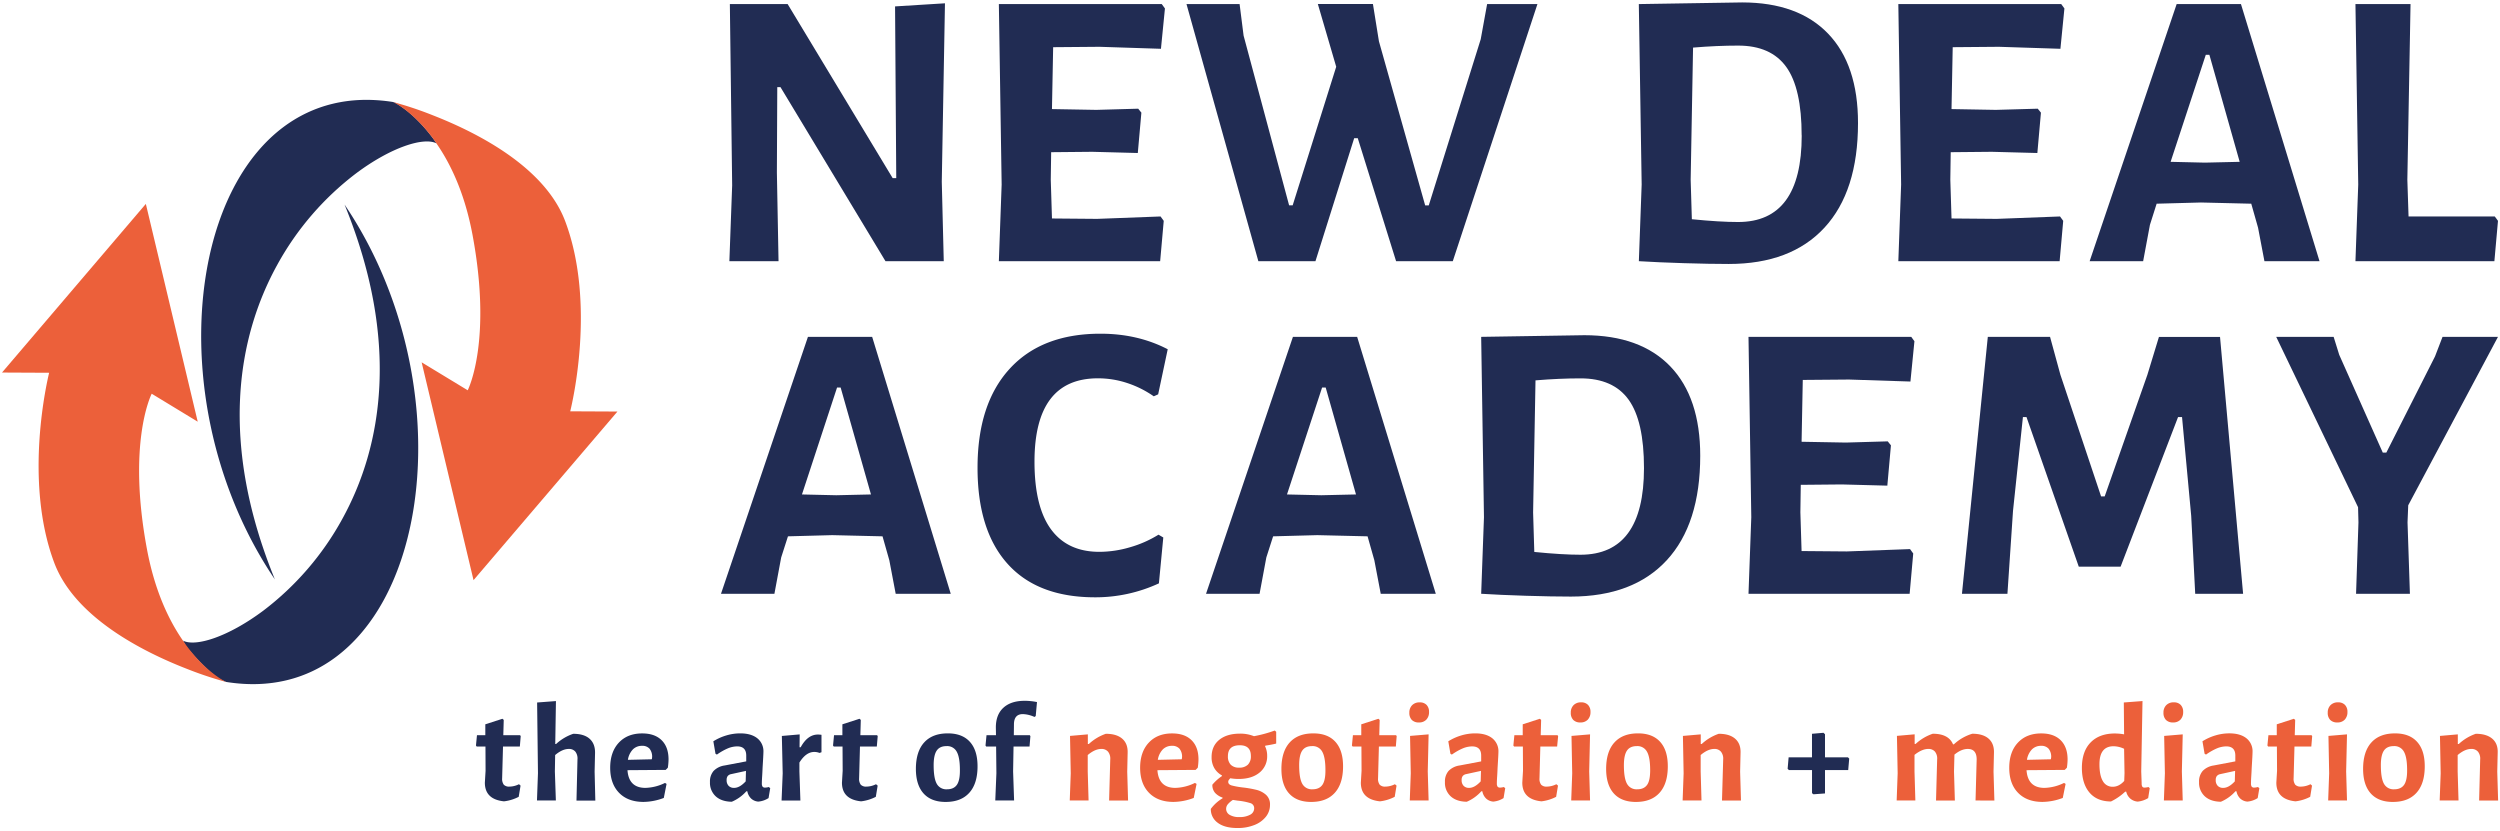 <svg id="Layer_1" data-name="Layer 1" xmlns="http://www.w3.org/2000/svg" viewBox="0 0 1514 503"><defs><style>.cls-1{fill:#212c53;}.cls-2{fill:#ec603a;}</style></defs><path class="cls-1" d="M570.34,110.06l1.2,48.12H536.25L472.66,52.76h-1.94l-.24,51.74,1,53.68H441.71l1.69-45.94L442,2.47H477L540.6,107.88h2.17l-.72-104L572.27,2Z"/><path class="cls-1" d="M702.83,131.09l1.93,2.66-2.17,24.43H604.91l1.69-46.43L604.91,2.47h98.65l1.93,2.66-2.42,24.42-37.23-1.21-28.05.24-.72,37.48,26.83.48,25.39-.72,1.93,2.41-2.17,24.43-27.57-.73-24.9.24-.24,16.68.73,23.46,27.31.24Z"/><path class="cls-1" d="M879.81,158.18H845.47l-23.2-74.47h-2.18l-23.45,74.47H762.06L718.54,2.47H750.7l2.42,19.1,27.56,102.76h2.17l26.36-83.9-11.12-38h33.36L835.08,25l28,99.38h2.18L896.73,23.75,900.6,2.47h30.47Z"/><path class="cls-1" d="M1107.08,20.36q18.14,18.86,18.13,54.16,0,41.34-20.31,63.34t-58,22q-11.37,0-27.21-.49t-27.2-1.2l1.7-46.43L992.47,2.47l62.63-1Q1088.94,1.5,1107.08,20.36Zm-16,61.65q0-28.52-9.31-41.46t-29.13-12.94q-12.83,0-27.32,1.21l-1.45,80,.72,23.94q16.92,1.69,28,1.69Q1091.13,134.48,1091.12,82Z"/><path class="cls-1" d="M1247.55,131.09l1.93,2.66-2.17,24.43h-97.68l1.69-46.43L1149.63,2.47h98.65l1.93,2.66-2.42,24.42-37.23-1.21-28,.24-.72,37.48,26.83.48,25.39-.72,1.93,2.41-2.17,24.43-27.57-.73-24.9.24-.24,16.68.73,23.46,27.32.24Z"/><path class="cls-1" d="M1404.7,158.18h-33.36l-3.87-20.32-4.11-14.5-30.47-.73-26.83.73L1302,136.17l-4.11,22h-32.4l52.7-155.71h38.93ZM1356.35,98,1338,33.17h-2.17L1314.52,98l20.79.49Z"/><path class="cls-1" d="M1512.78,133.75l-2.18,24.43h-84.14l1.69-46.43L1426.46,2.47h33.36l-1.93,106.38.73,22.24h52.22Z"/><path class="cls-1" d="M575.77,359.59H542.43l-3.86-20.3-4.11-14.49L504,324.08l-26.81.72-4.11,12.8-4.1,22H436.63L489.29,204h38.89Zm-48.31-60.15L509.1,234.7h-2.18l-21.25,64.74,20.77.48Z"/><path class="cls-1" d="M707.17,211.51l-5.79,27.3-2.66,1.2a61.49,61.49,0,0,0-15.94-8,56.27,56.27,0,0,0-17.88-2.9q-38.4,0-38.41,50.49,0,27.3,10,40.95t29.35,13.64a66.14,66.14,0,0,0,18.48-2.77,68.28,68.28,0,0,0,17.27-7.62l2.9,1.7-2.66,27.78a91.42,91.42,0,0,1-38.65,8.45q-34.79,0-53-20.29T592,283.25q0-38.64,19.44-59.9t55-21.26Q689.06,202.09,707.17,211.51Z"/><path class="cls-1" d="M869.51,359.59H836.17l-3.87-20.3-4.1-14.49-30.44-.72L771,324.8l-4.11,12.8-4.1,22H730.37L783,204h38.89Zm-48.32-60.15L802.84,234.7h-2.18L779.4,299.44l20.78.48Z"/><path class="cls-1" d="M1011.55,221.89q18.11,18.86,18.11,54.12,0,41.31-20.29,63.28t-58,22q-11.35,0-27.17-.49T897,359.59l1.69-46.38L897,204l62.57-1Q993.42,203.05,1011.55,221.89ZM995.6,283.5q0-28.5-9.3-41.43t-29.11-12.93q-12.81,0-27.29,1.21l-1.45,80,.72,23.91q16.91,1.69,28,1.69Q995.6,335.91,995.6,283.5Z"/><path class="cls-1" d="M1156.72,332.53l1.93,2.66-2.17,24.4h-97.59l1.69-46.38L1058.89,204h98.56l1.93,2.66-2.42,24.4-37.2-1.21-28,.24-.72,37.44,26.81.49,25.36-.73,1.94,2.42-2.18,24.4-27.53-.73-24.89.24-.24,16.67.73,23.43,27.29.24Z"/><path class="cls-1" d="M1358.42,359.59h-29L1327,312.48l-5.56-59.9h-2.41l-34.79,90.58H1258.9l-31.65-90.58h-2.17l-6,56.76-3.38,50.25h-27.54L1203.82,204h37.69l6.27,22.95,24.64,73.68h2.18L1300.45,227l7-22.95h37Z"/><path class="cls-1" d="M1458,316.35l1.44,43.24h-32.61l1.45-43.24-.24-9.18L1378.47,204h34.78l3.38,10.87L1443,274.08h2.17l29.47-58.22L1479.2,204h33.58L1458.42,306Z"/><path class="cls-1" d="M143,110.88c7.6-13.77,17.17-25.34,28.62-33.92,17.79-13.29,40.06-19.36,66.46-15.18a12.34,12.34,0,0,1,1.8.8c3.43,1.93,11.93,7.55,21.49,20a46.79,46.79,0,0,1,3,4.27c-7.58-4-27.36,2.16-48.7,18.12a175.41,175.41,0,0,0-47.74,55.36c-24.46,44.34-35.16,108.13-1.45,190.59C114.45,274,109.65,171.3,143,110.88Z"/><path class="cls-1" d="M208.66,123.89c52,76.91,56.8,179.6,23.47,240-7.6,13.78-17.19,25.36-28.65,33.94-17.75,13.3-40,19.36-66.45,15.17-.11,0-3.27-1.32-4.15-1.81-3.42-1.94-9.44-7.1-19.67-19-.91-1.07-1.25-2.33-2.44-4.25,7.58,4,27.34-2.17,48.68-18.12a175.59,175.59,0,0,0,47.76-55.39C231.67,270.15,242.36,206.36,208.66,123.89Z"/><path class="cls-2" d="M238.06,61.79a215.87,215.87,0,0,1,24,8c26.73,10.43,67.93,31.28,80.27,64.3,18.83,50.2,3.82,111.7,3,115l28.59.14L286.77,351.33,255.35,219.42l27.91,16.94c.7-1.53,14.73-30.62,2.9-94.12-4.7-25.16-13.25-43-21.84-55.38-1-1.49-2-2.89-3-4.21C251.73,70.2,243,64.5,239.57,62.57A16,16,0,0,0,238.06,61.79Z"/><path class="cls-2" d="M1.22,225.61l87.1-102.13,31.42,131.9L91.87,238.44C91.12,240,77.13,269.05,89,332.58c4.69,25.16,13.21,43,21.81,55.41,1,1.47,2,2.86,3,4.18,9.55,12.41,18.26,18.13,21.69,20.06.88.49,1.41.74,1.52.79a223.35,223.35,0,0,1-23.94-8c-26.78-10.42-67.91-31.27-80.25-64.28C14,290.53,29,229,29.75,225.75Z"/><path class="cls-1" d="M314.3,474.92l.95.85-1.12,6.78a25.85,25.85,0,0,1-8.92,2.74q-11.58-1.2-11.58-11.32l.43-7.12L294,452.1h-5.32l-.43-.6.6-6.26h5.06v-6.6l10.37-3.35.78.69-.26,9.26H315l.34.6-.52,6.26h-10.2l-.52,19.21a5.93,5.93,0,0,0,1,3.91,4.41,4.41,0,0,0,3.43,1.15A13.17,13.17,0,0,0,314.3,474.92Z"/><path class="cls-1" d="M349.72,459.91a6.8,6.8,0,0,0-1.29-4.72,4.94,4.94,0,0,0-4-1.63q-3.86,0-8.23,3.69l-.17,9.94.6,17.59H325.19l.6-16.56-.51-42.79,11.4-.86-.42,26h.51a29,29,0,0,1,10.38-6.18c4.34,0,7.65,1,9.9,3s3.36,4.82,3.31,8.53l-.26,11.41.43,17.5H349.12Z"/><path class="cls-1" d="M403.15,466.25l-23.15.17q.76,10.72,10.89,10.72a28.58,28.58,0,0,0,11.84-3l.94.6L402,483.23a35.65,35.65,0,0,1-12.27,2.41q-9.44,0-14.8-5.49T369.53,465q0-9.62,5.23-15.23t14.16-5.61c5.09,0,9,1.38,11.79,4.15s4.16,6.65,4.16,11.63a35.78,35.78,0,0,1-.43,5Zm-8.23-7.63a7.7,7.7,0,0,0-1.54-5.19,5.75,5.75,0,0,0-4.55-1.76,7.61,7.61,0,0,0-5.57,2.19,11.59,11.59,0,0,0-3,6.3l14.5-.34Z"/><path class="cls-1" d="M458.6,447.08a10,10,0,0,1,3.73,8.28q0,1.54-.52,9.78c-.06,1.6-.14,3.24-.25,4.93s-.18,3.13-.18,4.33a3.45,3.45,0,0,0,.43,2,1.83,1.83,0,0,0,1.55.57,9.7,9.7,0,0,0,2.23-.35l.85.69-1,6a13.63,13.63,0,0,1-6.26,2.14,7.18,7.18,0,0,1-4.29-1.84,8.14,8.14,0,0,1-2.31-4.42H452a25,25,0,0,1-8.83,6.35q-6.18-.09-9.7-3.26a11.08,11.08,0,0,1-3.51-8.66,9.7,9.7,0,0,1,2.19-6.73,11.56,11.56,0,0,1,6.64-3.31l13.13-2.49v-3.51c0-3.71-1.84-5.57-5.49-5.57a15.1,15.1,0,0,0-5.62,1.19,35.06,35.06,0,0,0-6.65,3.78l-.86-.52L432,448.93a31.2,31.2,0,0,1,7.89-3.56,29.42,29.42,0,0,1,8.4-1.24Q454.88,444.13,458.6,447.08Zm-15.91,21.75a3.53,3.53,0,0,0-2,1.15,3.92,3.92,0,0,0-.64,2.45,4.8,4.8,0,0,0,1.2,3.47,4.41,4.41,0,0,0,3.34,1.24q3.35,0,7-3.94l.17-6.35Z"/><path class="cls-1" d="M497.49,445v10.55l-1.2.43a8.25,8.25,0,0,0-3.17-.6q-5,0-9,6.43v5.4l.6,17.59h-11.4l.68-16.47-.51-22.64,10.8-.94-.08,7.8h.68q4.2-7.72,10.47-7.72A19.32,19.32,0,0,1,497.49,445Z"/><path class="cls-1" d="M530.51,474.92l1,.85-1.12,6.78a25.85,25.85,0,0,1-8.92,2.74q-11.58-1.2-11.58-11.32l.43-7.12-.08-14.75h-5.32l-.43-.6.6-6.26h5.06v-6.6l10.38-3.35.77.69-.26,9.26H531.2l.34.6L531,452.1h-10.2l-.52,19.21a5.93,5.93,0,0,0,1,3.91,4.41,4.41,0,0,0,3.43,1.15A13.17,13.17,0,0,0,530.51,474.92Z"/><path class="cls-1" d="M587.37,449.27q4.64,5.14,4.63,14.84,0,10.45-5,16t-14.32,5.54q-8.76,0-13.38-5.15t-4.64-14.84q0-10.47,5-16T574,444.13Q582.75,444.13,587.37,449.27Zm-20.11,5.32q-1.85,2.75-1.84,8.83,0,7.89,1.88,11.24a6.55,6.55,0,0,0,6.18,3.34q4.11,0,6-2.7t1.84-8.88q0-7.8-1.93-11.19a6.53,6.53,0,0,0-6.13-3.39C570.47,451.84,568.49,452.76,567.26,454.59Z"/><path class="cls-1" d="M628,425.17l-.77,8.49-.77.52a18.33,18.33,0,0,0-7-1.72q-5.33,0-5.41,6.09l-.08,6.69h9.69l.35.6-.52,6.26h-9.69l-.26,15.09.6,17.59h-11.4l.68-16.56-.17-16.12h-6l-.42-.6.6-6.26h5.74l-.08-4.72q0-7.72,4.58-11.92t12.92-4.2A38.41,38.41,0,0,1,628,425.17Z"/><path class="cls-2" d="M672.37,459.91a6.77,6.77,0,0,0-1.33-4.68,5.06,5.06,0,0,0-4.08-1.67c-2.57,0-5.32,1.23-8.23,3.69v9.94l.51,17.59h-11.4l.6-16.47L648,445.67l10.8-.94v5.83h.61a29.05,29.05,0,0,1,10.29-6.18q6.51,0,9.95,3t3.25,8.53l-.25,11.41.51,17.5H671.68Z"/><path class="cls-2" d="M724.08,466.25l-23.15.17q.77,10.72,10.89,10.72a28.5,28.5,0,0,0,11.83-3l1,.6-1.72,8.49a35.56,35.56,0,0,1-12.26,2.41q-9.43,0-14.8-5.49T690.46,465q0-9.62,5.23-15.23t14.16-5.61q7.62,0,11.79,4.15t4.16,11.63a35.78,35.78,0,0,1-.43,5Zm-8.23-7.63a7.7,7.7,0,0,0-1.54-5.19,5.75,5.75,0,0,0-4.55-1.76,7.65,7.65,0,0,0-5.58,2.19,11.65,11.65,0,0,0-3,6.3l14.5-.34Z"/><path class="cls-2" d="M766.28,451.58l-.17.35a12.78,12.78,0,0,1,1.28,5.75,12.54,12.54,0,0,1-4.67,10.24q-4.68,3.82-12.65,3.82a29.93,29.93,0,0,1-5-.43,7.46,7.46,0,0,0-1,1.2,2,2,0,0,0-.25,1c0,1,.68,1.75,2.05,2.15a49.37,49.37,0,0,0,6.52,1.2,66.4,66.4,0,0,1,8.45,1.46,13.8,13.8,0,0,1,5.83,3,7.67,7.67,0,0,1,2.44,6.09,11.41,11.41,0,0,1-2.52,7.24,16.52,16.52,0,0,1-7,5,26.89,26.89,0,0,1-10.12,1.8q-7.82,0-12-3.17a10,10,0,0,1-4.2-8.41,24.2,24.2,0,0,1,7.12-6.43v-.42a10.62,10.62,0,0,1-4.55-2.88,7.15,7.15,0,0,1-1.63-4.93A27.66,27.66,0,0,1,740,470v-.42a11.81,11.81,0,0,1-4.67-4.51,13,13,0,0,1-1.59-6.56q0-6.69,4.63-10.46T751,444.29a21.94,21.94,0,0,1,8.4,1.55A78.09,78.09,0,0,0,772,442.41l.86.77v7.12C771.34,450.7,769.13,451.13,766.28,451.58Zm-9.22,34.74a37.56,37.56,0,0,0-7.51-1.45l-2.91-.44a13.65,13.65,0,0,0-3.09,2.66,4.32,4.32,0,0,0-1,2.75,4.17,4.17,0,0,0,2.06,3.6,10.78,10.78,0,0,0,6,1.37,12.92,12.92,0,0,0,6.48-1.41,4.35,4.35,0,0,0,2.44-3.9A3.18,3.18,0,0,0,757.06,486.32Zm-1.33-23.24a7.09,7.09,0,0,0,1.8-5.23q0-6.53-6.69-6.52-7.22,0-7.21,6.6a7.11,7.11,0,0,0,1.72,5.19,6.72,6.72,0,0,0,5.06,1.76A7.21,7.21,0,0,0,755.73,463.08Z"/><path class="cls-2" d="M808.73,449.27q4.63,5.14,4.63,14.84,0,10.45-5,16t-14.33,5.54q-8.74,0-13.37-5.15t-4.63-14.84q0-10.47,5-16t14.32-5.52Q804.09,444.13,808.73,449.27Zm-20.11,5.32q-1.85,2.75-1.84,8.83,0,7.89,1.88,11.24a6.55,6.55,0,0,0,6.18,3.34q4.11,0,6-2.7t1.84-8.88q0-7.8-1.93-11.19a6.54,6.54,0,0,0-6.13-3.39Q790.47,451.84,788.62,454.59Z"/><path class="cls-2" d="M844.75,474.92l1,.85-1.12,6.78a25.79,25.79,0,0,1-8.92,2.74q-11.58-1.2-11.58-11.32l.43-7.12-.08-14.75h-5.32l-.43-.6.6-6.26h5.06v-6.6l10.38-3.35.77.69-.25,9.26h10.2l.34.6-.51,6.26H835.06l-.51,19.21a5.87,5.87,0,0,0,1,3.91,4.38,4.38,0,0,0,3.43,1.15A13.13,13.13,0,0,0,844.75,474.92Z"/><path class="cls-2" d="M863.92,426.88a5.92,5.92,0,0,1,1.5,4.29,6.45,6.45,0,0,1-1.63,4.64,5.85,5.85,0,0,1-4.46,1.71A5.77,5.77,0,0,1,855,436a6,6,0,0,1-1.5-4.38,6.24,6.24,0,0,1,1.67-4.54,6.11,6.11,0,0,1,4.59-1.72A5.53,5.53,0,0,1,863.92,426.88Zm-9.56,41.43-.43-22.64,11.24-.94-.52,22.46.52,17.59H853.76Z"/><path class="cls-2" d="M903.71,447.08a10,10,0,0,1,3.74,8.28c0,1-.18,4.29-.52,9.78-.06,1.6-.14,3.24-.25,4.93s-.18,3.13-.18,4.33a3.45,3.45,0,0,0,.43,2,1.83,1.83,0,0,0,1.55.57,9.55,9.55,0,0,0,2.22-.35l.86.69-1,6a13.63,13.63,0,0,1-6.26,2.14,7.18,7.18,0,0,1-4.29-1.84,8.14,8.14,0,0,1-2.31-4.42h-.6a25,25,0,0,1-8.83,6.35q-6.18-.09-9.7-3.26a11.08,11.08,0,0,1-3.51-8.66,9.75,9.75,0,0,1,2.18-6.73,11.62,11.62,0,0,1,6.65-3.31L897,461.1v-3.51c0-3.71-1.84-5.57-5.5-5.57a15.18,15.18,0,0,0-5.62,1.19,35.32,35.32,0,0,0-6.64,3.78l-.86-.52-1.29-7.54a31.52,31.52,0,0,1,7.89-3.56,29.54,29.54,0,0,1,8.41-1.24Q900,444.13,903.71,447.08Zm-15.9,21.75a3.53,3.53,0,0,0-2,1.15,3.92,3.92,0,0,0-.64,2.45,4.8,4.8,0,0,0,1.2,3.47,4.41,4.41,0,0,0,3.34,1.24q3.34,0,7-3.94l.17-6.35Z"/><path class="cls-2" d="M942.52,474.92l1,.85-1.12,6.78a25.79,25.79,0,0,1-8.92,2.74q-11.58-1.2-11.58-11.32l.43-7.12-.08-14.75h-5.32l-.43-.6.6-6.26h5.06v-6.6l10.38-3.35.77.69-.26,9.26h10.21l.34.6L943,452.1H932.83l-.51,19.21a5.87,5.87,0,0,0,1,3.91,4.38,4.38,0,0,0,3.43,1.15A13.13,13.13,0,0,0,942.52,474.92Z"/><path class="cls-2" d="M961.69,426.88a5.92,5.92,0,0,1,1.51,4.29,6.5,6.5,0,0,1-1.63,4.64,5.88,5.88,0,0,1-4.46,1.71,5.78,5.78,0,0,1-4.34-1.54,6,6,0,0,1-1.5-4.38,6.24,6.24,0,0,1,1.67-4.54,6.11,6.11,0,0,1,4.59-1.72A5.53,5.53,0,0,1,961.69,426.88Zm-9.56,41.43-.43-22.64,11.24-.94-.52,22.46.52,17.59H951.53Z"/><path class="cls-2" d="M1005.39,449.27q4.64,5.14,4.63,14.84,0,10.45-5,16t-14.33,5.54q-8.75,0-13.37-5.15t-4.64-14.84q0-10.47,5-16T992,444.13Q1000.76,444.13,1005.39,449.27Zm-20.11,5.32q-1.85,2.75-1.85,8.83,0,7.89,1.89,11.24A6.55,6.55,0,0,0,991.5,478c2.74,0,4.72-.9,6-2.7s1.84-4.76,1.84-8.88q0-7.8-1.93-11.19a6.54,6.54,0,0,0-6.13-3.39Q987.12,451.84,985.28,454.59Z"/><path class="cls-2" d="M1043.56,459.91a6.73,6.73,0,0,0-1.34-4.68,5,5,0,0,0-4.07-1.67c-2.57,0-5.32,1.23-8.23,3.69v9.94l.51,17.59H1019l.6-16.47-.43-22.64,10.8-.94v5.83h.6a29.18,29.18,0,0,1,10.3-6.18q6.51,0,9.95,3t3.26,8.53l-.26,11.41.51,17.5h-11.49Z"/><path class="cls-1" d="M1105.22,444.64v14h13.89l.77.77-.6,6.95h-14.06v14.15l-7,.51-.86-.68v-14h-14l-.77-.77.6-6.95h14.15V444.38l6.95-.6Z"/><path class="cls-2" d="M1196.39,484.78l.68-24.87q0-6.35-5.4-6.35-3.86,0-8.06,3.43l-.26,10.29.52,17.5h-11.41l.68-24.87a6.66,6.66,0,0,0-1.33-4.72,5.08,5.08,0,0,0-4.07-1.63c-2.51,0-5.29,1.2-8.32,3.6v10l.52,17.59h-11.32l.6-16.47-.44-22.64,10.73-.94v5.83h.6a28.89,28.89,0,0,1,10.38-6.18q9.6,0,12.26,6.43h.51a28.31,28.31,0,0,1,11.16-6.43q6.51,0,9.9,3t3.22,8.53l-.26,11.41.52,17.5Z"/><path class="cls-2" d="M1250.42,466.25l-23.16.17q.78,10.72,10.89,10.72a28.51,28.51,0,0,0,11.84-3l.94.6-1.71,8.49a35.65,35.65,0,0,1-12.27,2.41q-9.43,0-14.79-5.49T1216.8,465q0-9.62,5.23-15.23t14.15-5.61q7.63,0,11.79,4.15t4.16,11.63a37.15,37.15,0,0,1-.42,5Zm-8.23-7.63a7.64,7.64,0,0,0-1.55-5.19,5.74,5.74,0,0,0-4.54-1.76,7.64,7.64,0,0,0-5.58,2.19,11.58,11.58,0,0,0-3,6.3l14.49-.34Z"/><path class="cls-2" d="M1296.73,467.19l.26,7.21a3.69,3.69,0,0,0,.39,2,1.58,1.58,0,0,0,1.41.57,9.89,9.89,0,0,0,2.32-.35l.77.69-.94,6a14.76,14.76,0,0,1-6.35,2.14,7.81,7.81,0,0,1-4.46-1.8,8,8,0,0,1-2.49-4.2H1287a34.9,34.9,0,0,1-8.58,5.92q-8.42,0-13-5.36t-4.63-14.88q0-10.12,5.32-15.53t14.75-5.4a32,32,0,0,1,5.49.52l-.17-19.3,11.32-.86Zm-25.3-4.37q0,6.78,2.06,10.21a6.6,6.6,0,0,0,6,3.43q3.76,0,6.94-3.52l.18-4.72-.26-14.75a15.17,15.17,0,0,0-6.35-1.54Q1271.43,451.93,1271.43,462.82Z"/><path class="cls-2" d="M1320.62,426.88a5.92,5.92,0,0,1,1.5,4.29,6.45,6.45,0,0,1-1.63,4.64,5.87,5.87,0,0,1-4.46,1.71,5.75,5.75,0,0,1-4.33-1.54,6,6,0,0,1-1.5-4.38,6.2,6.2,0,0,1,1.67-4.54,6.09,6.09,0,0,1,4.59-1.72A5.53,5.53,0,0,1,1320.62,426.88Zm-9.56,41.43-.44-22.64,11.24-.94-.52,22.46.52,17.59h-11.41Z"/><path class="cls-2" d="M1360.41,447.08a10,10,0,0,1,3.73,8.28q0,1.54-.51,9.78c-.06,1.6-.15,3.24-.26,4.93s-.17,3.13-.17,4.33a3.38,3.38,0,0,0,.43,2,1.81,1.81,0,0,0,1.54.57,9.62,9.62,0,0,0,2.23-.35l.86.69-1,6a13.63,13.63,0,0,1-6.26,2.14,7.16,7.16,0,0,1-4.29-1.84,8.07,8.07,0,0,1-2.31-4.42h-.6a25,25,0,0,1-8.84,6.35c-4.12-.06-7.34-1.14-9.69-3.26a11.08,11.08,0,0,1-3.52-8.66,9.7,9.7,0,0,1,2.19-6.73,11.62,11.62,0,0,1,6.65-3.31l13.12-2.49v-3.51q0-5.56-5.49-5.57a15.18,15.18,0,0,0-5.62,1.19,35.32,35.32,0,0,0-6.64,3.78l-.86-.52-1.29-7.54a31.52,31.52,0,0,1,7.89-3.56,29.49,29.49,0,0,1,8.41-1.24Q1356.68,444.13,1360.41,447.08Zm-15.91,21.75a3.54,3.54,0,0,0-2,1.15,3.91,3.91,0,0,0-.65,2.45,4.76,4.76,0,0,0,1.21,3.47,4.41,4.41,0,0,0,3.34,1.24q3.34,0,7-3.94l.18-6.35Z"/><path class="cls-2" d="M1399.22,474.92l.94.85-1.11,6.78a25.85,25.85,0,0,1-8.92,2.74q-11.58-1.2-11.58-11.32l.43-7.12-.09-14.75h-5.31l-.43-.6.6-6.26h5.06v-6.6l10.37-3.35.78.69-.26,9.26h10.2l.35.6-.52,6.26h-10.2l-.52,19.21a5.93,5.93,0,0,0,1,3.91,4.41,4.41,0,0,0,3.43,1.15A13.17,13.17,0,0,0,1399.22,474.92Z"/><path class="cls-2" d="M1420.1,426.88a5.92,5.92,0,0,1,1.51,4.29,6.5,6.5,0,0,1-1.63,4.64,5.88,5.88,0,0,1-4.46,1.71,5.78,5.78,0,0,1-4.34-1.54,6,6,0,0,1-1.5-4.38,6.24,6.24,0,0,1,1.67-4.54,6.11,6.11,0,0,1,4.59-1.72A5.52,5.52,0,0,1,1420.1,426.88Zm-9.56,41.43-.43-22.64,11.24-.94-.52,22.46.52,17.59h-11.41Z"/><path class="cls-2" d="M1463.8,449.27q4.64,5.14,4.63,14.84,0,10.45-5,16t-14.33,5.54q-8.75,0-13.37-5.15t-4.63-14.84q0-10.47,5-16t14.32-5.52Q1459.17,444.13,1463.8,449.27Zm-20.11,5.32q-1.85,2.75-1.84,8.83,0,7.89,1.88,11.24a6.55,6.55,0,0,0,6.18,3.34q4.11,0,6-2.7t1.84-8.88q0-7.8-1.93-11.19a6.54,6.54,0,0,0-6.13-3.39Q1445.54,451.84,1443.69,454.59Z"/><path class="cls-2" d="M1502,459.91a6.72,6.72,0,0,0-1.33-4.68,5.05,5.05,0,0,0-4.08-1.67q-3.86,0-8.23,3.69v9.94l.52,17.59h-11.41l.6-16.47-.43-22.64,10.81-.94v5.83h.6a29.05,29.05,0,0,1,10.29-6.18q6.51,0,10,3t3.26,8.53l-.26,11.41.52,17.5h-11.5Z"/></svg>